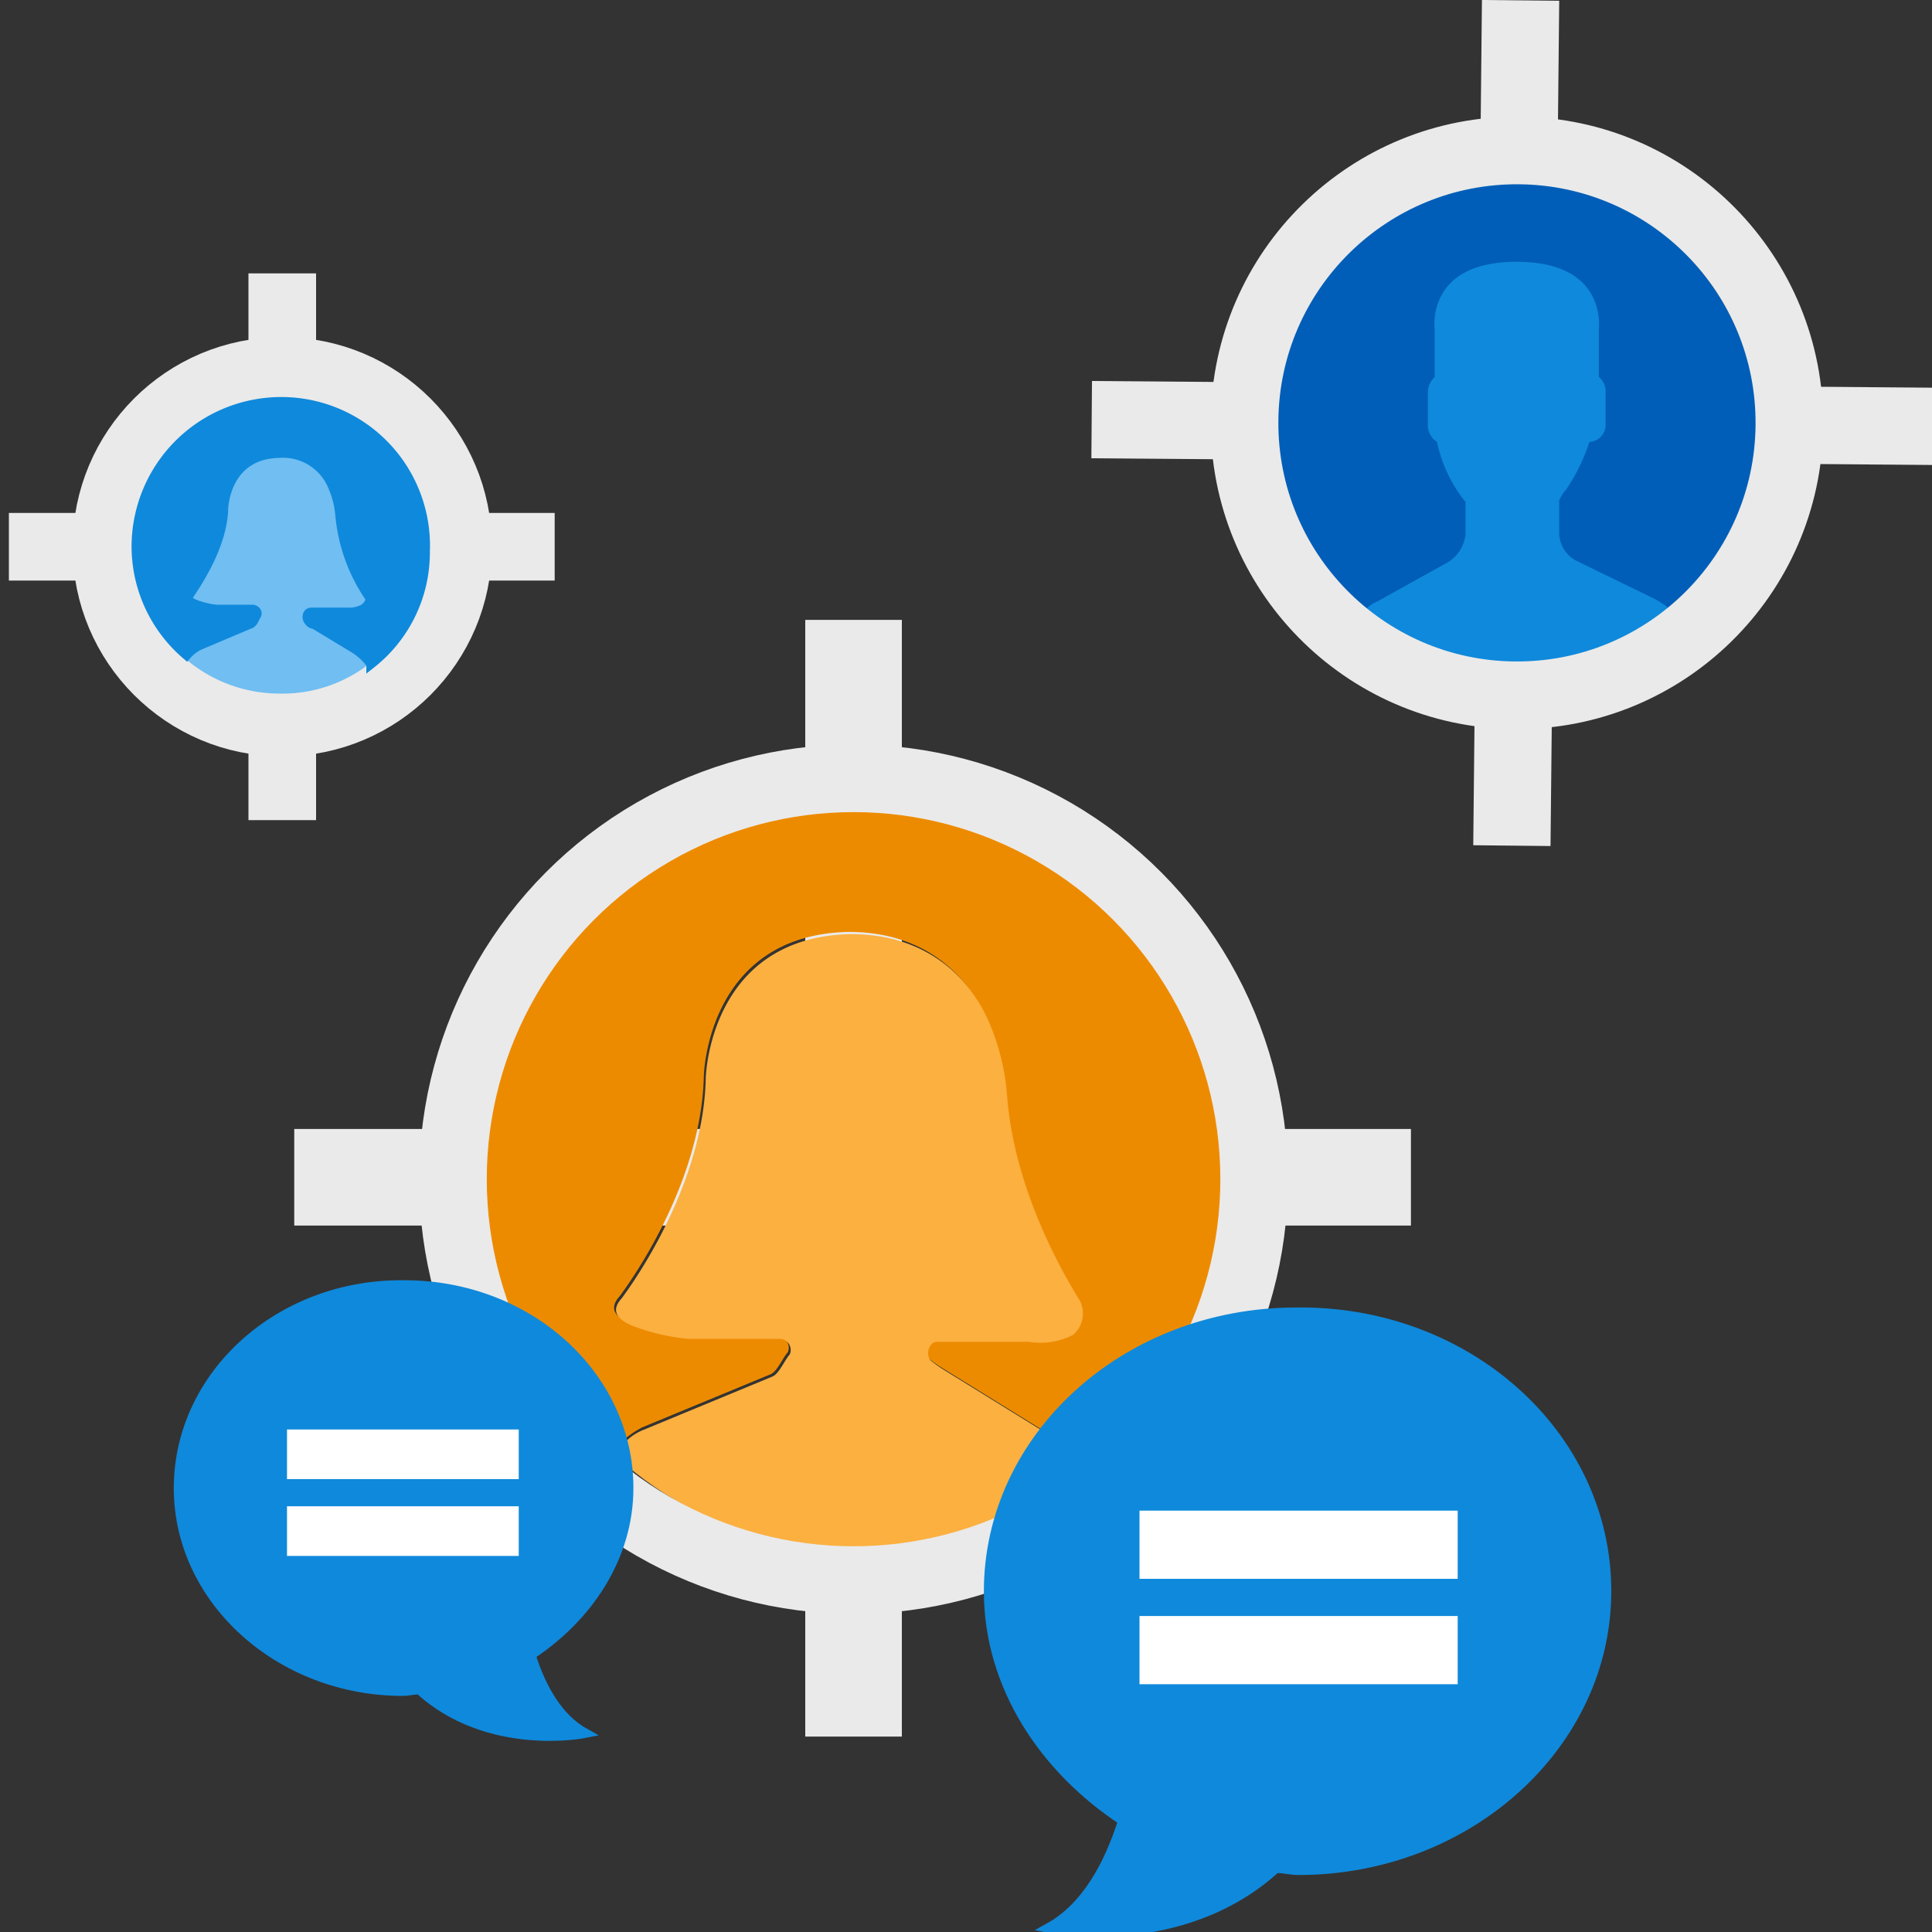 <svg id="design" xmlns="http://www.w3.org/2000/svg" xmlns:xlink="http://www.w3.org/1999/xlink" viewBox="0 0 200 200"><rect x="0" y="0" width="200" height="200" fill="#333333" stroke="none"/><defs><style>.cls-1,.cls-2,.cls-5,.cls-6{fill:none;}.cls-11,.cls-2,.cls-5,.cls-6{stroke:#eaeaea;}.cls-11,.cls-2,.cls-3,.cls-4,.cls-5,.cls-6{stroke-miterlimit:10;}.cls-2{stroke-width:8px;}.cls-3{fill:#0f89db;stroke:#0f89db;}.cls-4{fill:#005eb8;stroke:#005eb8;}.cls-11,.cls-5{stroke-width:7px;}.cls-6{stroke-width:10px;}.cls-7{fill:#ed8b00;}.cls-8{clip-path:url(#clip-path);}.cls-9{fill:#fbb040;}.cls-10,.cls-11{fill:#fff;}.cls-12{fill:#70bef2;}</style><clipPath id="clip-path"><ellipse class="cls-1" cx="88.36" cy="122.07" rx="37.1" ry="38.3"/></clipPath></defs><title>features</title><line class="cls-2" x1="157.41" y1="0.04" x2="156.51" y2="87.54"/><line class="cls-2" x1="113.01" y1="43.44" x2="200.81" y2="44.14"/><path class="cls-3" d="M150,57.84l-7.5,4c-.4.2-.8.5-1.2.7a25.85,25.85,0,0,0,16.2,5.8,25.36,25.36,0,0,0,16.2-5.7,8.7,8.7,0,0,0-1.4-.8l-8.2-3.8a3.13,3.13,0,0,1-1.7-2.7V52a7.05,7.05,0,0,0,.7-.9,18.42,18.42,0,0,0,2.5-4.8,2.56,2.56,0,0,0,1.9-2.3v-3.3a2.34,2.34,0,0,0-.8-1.8V34s1-7.4-9.5-7.4-9.5,7.4-9.5,7.4v4.8a2.5,2.5,0,0,0-.8,1.8v3.3A2.75,2.75,0,0,0,148,46a16.47,16.47,0,0,0,3.3,6.1V55C151.71,56.24,151.11,57.14,150,57.84Z"/><path class="cls-4" d="M157.21,19.34a24.54,24.54,0,0,0-16,43.2,4.13,4.13,0,0,1,1.1-.7l7.2-4a3.32,3.32,0,0,0,1.7-2.6v-3.1a15.11,15.11,0,0,1-2.9-6.1,2.52,2.52,0,0,1-1-2.1v-3.3a2.67,2.67,0,0,1,.7-1.8V34s-.9-7.4,9-7.4,9,7.4,9,7.4v4.8a2.41,2.41,0,0,1,.7,1.8v3.3a2.25,2.25,0,0,1-1.8,2.3,19.6,19.6,0,0,1-2.4,4.8,3.47,3.47,0,0,0-.6.9V55a2.79,2.79,0,0,0,1.7,2.7l7.8,3.8a9.13,9.13,0,0,1,1.3.8,25.33,25.33,0,0,0,8.8-18.4C181.11,30.64,170.51,19.44,157.21,19.34Z"/><circle class="cls-5" cx="157.02" cy="43.78" r="28.2" transform="translate(111.86 200.4) rotate(-89.49)"/><line class="cls-6" x1="88.36" y1="64.17" x2="88.36" y2="179.77"/><line class="cls-6" x1="30.46" y1="121.87" x2="146.06" y2="121.87"/><path class="cls-7" d="M88.36,83.47a38.15,38.15,0,0,0-25.2,67.1,9.87,9.87,0,0,1,3.3-2.8l13.3-5.5c.7-.3,1.2-1.6,1.8-2.3a1.15,1.15,0,0,0-1-1.6h-9.5a21.43,21.43,0,0,1-5.9-1.4c-1.6-.7-2.1-1.6-1-2.8,2.8-3.8,8.5-13.1,8.7-22.8,0,0,.3-14.6,15-14.9,8.5,0,12.7,5.2,14.4,9.3a23.54,23.54,0,0,1,1.8,7.5c.7,9.1,5.2,17.4,7.5,21.1a2.9,2.9,0,0,1-.7,3.6,7.41,7.41,0,0,1-4.6.7h-9.5c-.8,0-1.2,1.2-.7,1.9a13.69,13.69,0,0,0,1.4,1l11,6.8c1.6.7,2.8,2.3,3.8,3.6a.2.2,0,0,1,.2.2,38.67,38.67,0,0,0-24.1-68.7Z"/><g class="cls-8"><path class="cls-9" d="M66.66,148l13.3-5.5c.7-.3,1.2-1.6,1.8-2.3a1.15,1.15,0,0,0-1-1.6h-9.5a21.43,21.43,0,0,1-5.9-1.4c-1.6-.7-2.1-1.6-1-2.8,2.8-3.8,8.5-13.1,8.7-22.8,0,0,.3-14.6,15-14.9,8.5,0,12.7,5.2,14.4,9.3a23.54,23.54,0,0,1,1.8,7.5c.7,9.1,5.2,17.4,7.5,21.1a2.9,2.9,0,0,1-.7,3.6,7.41,7.41,0,0,1-4.6.7H97c-.8,0-1.2,1.2-.7,1.9a13.69,13.69,0,0,0,1.4,1l11,6.8a11.92,11.92,0,0,1,3.8,3.6,39,39,0,0,1-24.2,8.4,37.88,37.88,0,0,1-24.9-9.1A5.47,5.47,0,0,1,66.66,148Z"/></g><ellipse class="cls-5" cx="88.36" cy="122.07" rx="41.47" ry="41.5"/><path class="cls-3" d="M134.22,135.85c-17.75,0-31.87,13-31.87,28.88,0,9.84,5.78,18.4,13.9,23.74-1.5,4.71-3.85,9-7.7,11.12,0,0,13.69,2.78,23.53-6.2.86,0,1.5.21,2.35.21,17.54,0,31.87-13,31.87-28.88C166.31,148.68,152,135.64,134.22,135.85Z"/><rect class="cls-10" x="117.96" y="156.38" width="32.94" height="7.06"/><rect class="cls-10" x="117.96" y="167.29" width="32.94" height="7.06"/><path class="cls-3" d="M18.49,154.06c0,11.53,10.44,21,23.21,21,.62,0,1.09-.16,1.71-.16,7.17,6.54,17.14,4.52,17.14,4.52-2.8-1.56-4.52-4.67-5.61-8.1,5.92-3.89,10.13-10.13,10.13-17.29,0-11.53-10.28-21-23.21-21C28.93,132.87,18.49,142.37,18.49,154.06Z"/><rect class="cls-10" x="29.71" y="147.98" width="23.99" height="5.14"/><rect class="cls-10" x="29.71" y="155.93" width="23.99" height="5.14"/><line class="cls-5" x1="29.22" y1="28.3" x2="29.22" y2="84.9"/><line class="cls-5" x1="0.92" y1="56.6" x2="57.42" y2="56.6"/><circle class="cls-11" cx="29.22" cy="56.6" r="18.2"/><path class="cls-12" d="M20.72,66.7l5.2-2.2c.4-.1.5-.6.7-.9s-.1-.6-.4-.6h-3.6a8.19,8.19,0,0,1-2.4-.6c-.6-.3-.8-.6-.4-1,1-1.5,3.4-5.2,3.5-8.8,0,0,.1-5.7,5.8-5.8a5.58,5.58,0,0,1,5.6,3.6,9.47,9.47,0,0,1,.7,2.9,20,20,0,0,0,2.9,8.2c.4.5.1,1-.4,1.4a3.21,3.21,0,0,1-1.8.4h-3.7c-.4,0-.5.5-.3.8s.4.4.6.4L37,67.1a6.58,6.58,0,0,1,1.5,1.4A14.61,14.61,0,0,1,29,71.8a15,15,0,0,1-9.8-3.6A2.73,2.73,0,0,1,20.72,66.7Z"/><path class="cls-3" d="M29.12,41.6a15,15,0,0,0-15,14.9,14.78,14.78,0,0,0,5.2,11.3,4.12,4.12,0,0,1,1.3-1l5.2-2.2c.4-.1.5-.6.7-.9s-.1-.6-.4-.6h-3.7a8.19,8.19,0,0,1-2.4-.6c-.6-.3-.8-.6-.4-1,1-1.5,3.4-5.2,3.5-8.8,0,0,.1-5.7,5.8-5.8a5.58,5.58,0,0,1,5.6,3.6,9.47,9.47,0,0,1,.7,2.9,17.91,17.91,0,0,0,2.9,8.2c.4.5.1,1-.4,1.4a3.21,3.21,0,0,1-1.8.4h-3.7c-.4,0-.5.5-.3.8s.4.4.6.4l4.3,2.6a6.58,6.58,0,0,1,1.5,1.4.1.1,0,0,1,.1.1A14.65,14.65,0,0,0,44,57.1,14.89,14.89,0,0,0,29.12,41.6Z"/></svg>